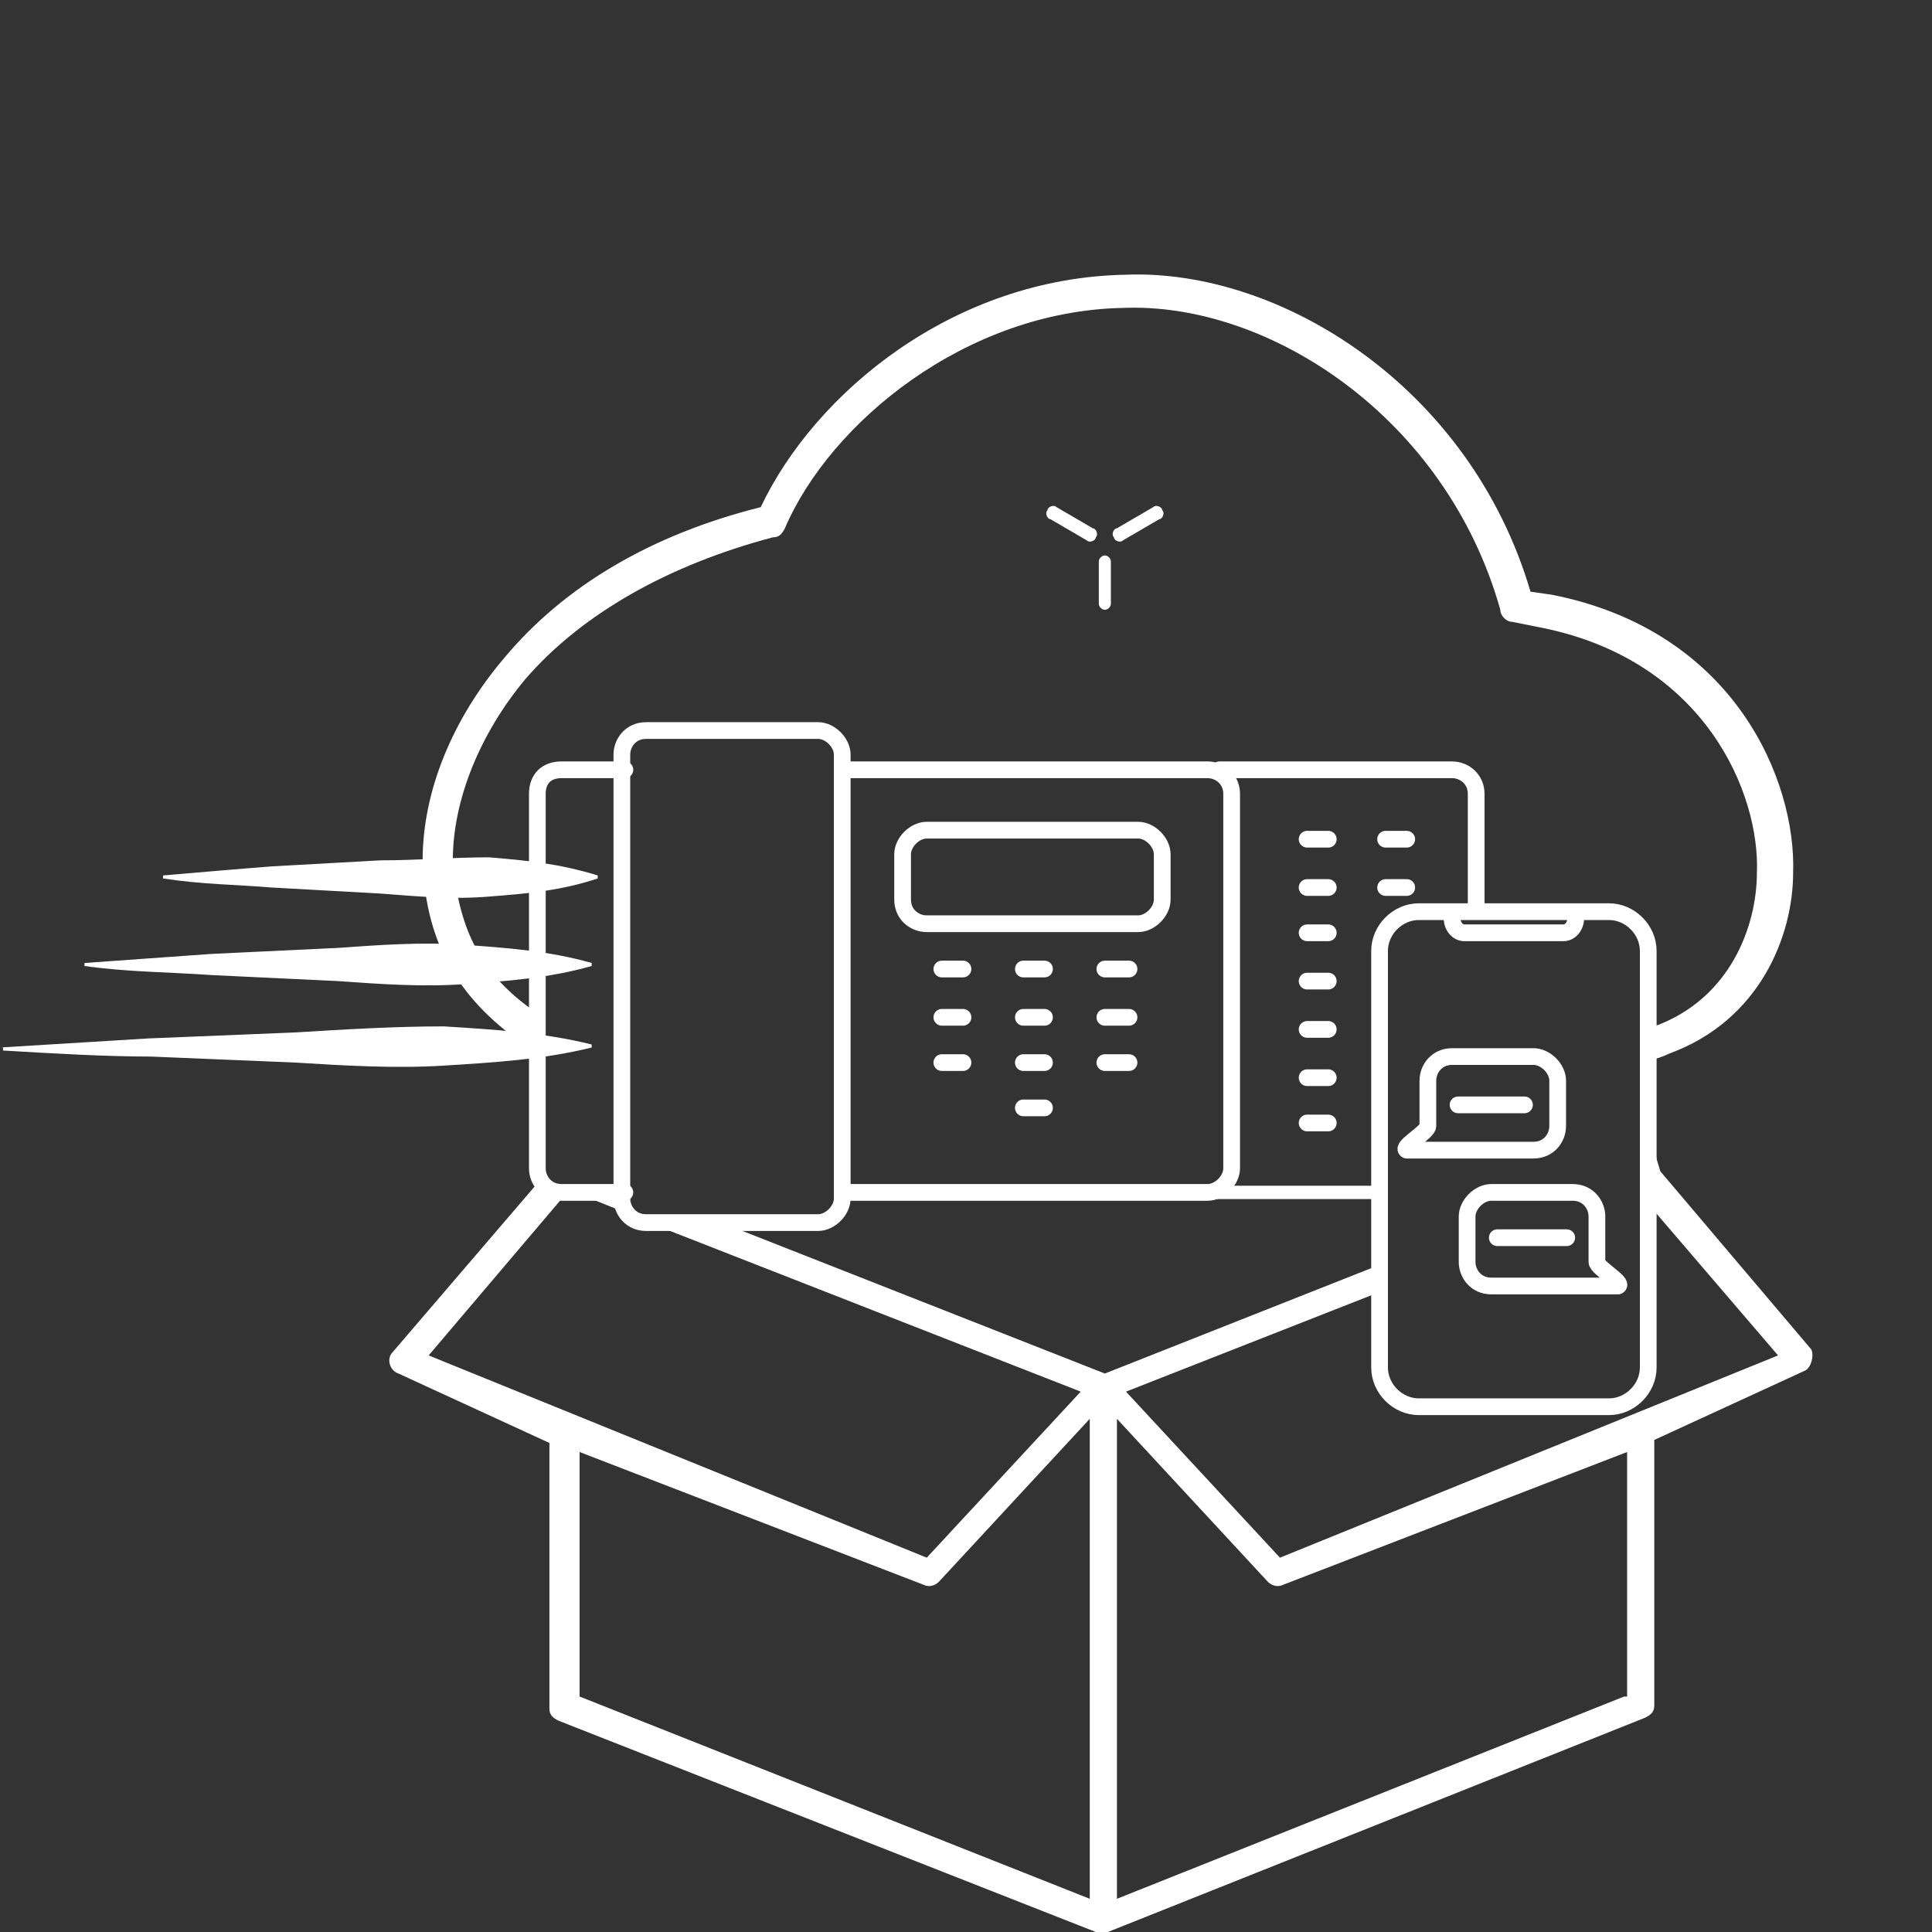 <?xml version="1.0" encoding="utf-8"?>
<!-- Generator: Adobe Illustrator 26.3.1, SVG Export Plug-In . SVG Version: 6.00 Build 0)  -->
<svg version="1.1" id="Calque_1" xmlns="http://www.w3.org/2000/svg" xmlns:xlink="http://www.w3.org/1999/xlink" x="0px" y="0px"
	 viewBox="0 0 64 64" style="enable-background:new 0 0 64 64;" xml:space="preserve">
<rect x="0" y="0" width="64" height="64" fill="#333333" stroke="none"/>
<style type="text/css">
	.st0{fill:none;stroke:#FFFFFF;stroke-width:0.554;stroke-linecap:round;stroke-linejoin:round;stroke-miterlimit:10;}
	.st1{fill:none;stroke:#FFFFFF;stroke-width:0.443;stroke-linecap:round;stroke-linejoin:round;stroke-miterlimit:10;}
	.st2{fill:#FFFFFF;}
</style>
<g>
	<path class="st0" d="M27.1,40.5h-5.7c-0.5,0-0.8-0.4-0.8-0.8V25c0-0.4,0.3-0.8,0.8-0.8h5.7c0.4,0,0.8,0.4,0.8,0.8v14.7
		C27.9,40.1,27.5,40.5,27.1,40.5z"/>
	<path class="st0" d="M27.9,25.5H40c0.4,0,0.8,0.3,0.8,0.8v12.4c0,0.4-0.4,0.8-0.8,0.8H27.9"/>
	<path class="st1" d="M45.6,39.5h-5.4"/>
	<path class="st0" d="M40.4,25.5h7.7c0.4,0,0.8,0.3,0.8,0.8v3.8"/>
	<path class="st0" d="M20.7,39.5h-2.1c-0.5,0-0.8-0.4-0.8-0.8V26.3c0-0.5,0.3-0.8,0.8-0.8h2.1"/>
	<path class="st0" d="M37.7,30.6h-7c-0.4,0-0.8-0.3-0.8-0.8v-1.5c0-0.4,0.4-0.8,0.8-0.8h7c0.4,0,0.8,0.4,0.8,0.8v1.5
		C38.5,30.2,38.1,30.6,37.7,30.6z"/>
	<line class="st0" x1="31.2" y1="32.1" x2="31.9" y2="32.1"/>
	<line class="st0" x1="33.9" y1="32.1" x2="34.6" y2="32.1"/>
	<line class="st0" x1="36.6" y1="32.1" x2="37.4" y2="32.1"/>
	<line class="st0" x1="31.2" y1="33.7" x2="31.9" y2="33.7"/>
	<line class="st0" x1="33.9" y1="33.7" x2="34.6" y2="33.7"/>
	<line class="st0" x1="36.6" y1="33.7" x2="37.4" y2="33.7"/>
	<line class="st0" x1="31.2" y1="35.2" x2="31.9" y2="35.2"/>
	<line class="st0" x1="33.9" y1="35.2" x2="34.6" y2="35.2"/>
	<line class="st0" x1="36.6" y1="35.2" x2="37.4" y2="35.2"/>
	<line class="st0" x1="33.9" y1="36.7" x2="34.6" y2="36.7"/>
	<line class="st0" x1="43.3" y1="27.8" x2="44" y2="27.8"/>
	<line class="st0" x1="43.3" y1="29.4" x2="44" y2="29.4"/>
	<line class="st0" x1="43.3" y1="30.9" x2="44" y2="30.9"/>
	<line class="st0" x1="43.3" y1="32.5" x2="44" y2="32.5"/>
	<line class="st0" x1="45.9" y1="27.8" x2="46.6" y2="27.8"/>
	<line class="st0" x1="45.9" y1="29.4" x2="46.6" y2="29.4"/>
	<line class="st0" x1="43.3" y1="34.1" x2="44" y2="34.1"/>
	<line class="st0" x1="43.3" y1="35.7" x2="44" y2="35.7"/>
	<line class="st0" x1="43.3" y1="37.2" x2="44" y2="37.2"/>
	<path class="st2" d="M54.7,35.1c-0.1,0-0.2-1,0.1-1.1c2.5-0.9,3.4-3.3,3.4-5.1c0,0,0,0,0,0c0.1-2.6-1.7-7-7.1-8.1l-1-0.2
		c-0.2,0-0.4-0.2-0.4-0.4C47.9,13.8,42,10,37.2,10.2C32,10.3,27.5,14,26,17.5c-0.1,0.2-0.2,0.3-0.4,0.3c-3.4,0.9-6.3,2.5-8.2,4.7
		c-1.5,1.8-2.4,4-2.4,6c0.2,2.4,1,3.8,2.7,5c0.1,0.1,0.2,1.3,0,1.3c-0.1,0-0.1,0-0.2-0.1c-2.2-1.5-3.4-3.3-3.5-6.2c0,0,0,0,0,0
		c0-2.3,1-4.7,2.7-6.7c2-2.4,4.9-4.1,8.5-5c1.8-3.8,6.4-7.6,12.1-7.7c5.1-0.2,11.4,3.7,13.4,10.5l0.7,0.1c0,0,0,0,0,0
		c6.1,1.2,8.1,6.2,8,9.2c0,2.1-1.1,4.9-4.1,6C55.1,35,54.8,35.1,54.7,35.1z"/>
	<path class="st0" d="M53.3,46.6H47c-0.7,0-1.3-0.6-1.3-1.3V31.5c0-0.7,0.6-1.3,1.3-1.3h6.3c0.7,0,1.3,0.6,1.3,1.3v13.8
		C54.6,46,54,46.6,53.3,46.6z"/>
	<path class="st0" d="M52.2,30.4c0,0.3-0.2,0.5-0.4,0.5h-3.3c-0.2,0-0.4-0.2-0.4-0.5"/>
	<path class="st2" d="M36.4,20c0,0.1,0.1,0.2,0.2,0.2c0.1,0,0.2-0.1,0.2-0.2v-1.4c0-0.1-0.1-0.2-0.2-0.2c-0.1,0-0.2,0.1-0.2,0.2V20z
		"/>
	<path class="st2" d="M36,17.9c0.1,0.1,0.3,0,0.3-0.1c0.1-0.1,0-0.3-0.1-0.3L35,16.8c-0.1-0.1-0.3,0-0.3,0.1c-0.1,0.1,0,0.3,0.1,0.3
		L36,17.9z"/>
	<path class="st2" d="M37.2,17.9c-0.1,0.1-0.3,0-0.3-0.1c-0.1-0.1,0-0.3,0.1-0.3l1.2-0.7c0.1-0.1,0.3,0,0.3,0.1
		c0.1,0.1,0,0.3-0.1,0.3L37.2,17.9z"/>
	<g>
		<polygon class="st2" points="18.9,39.4 18.7,39.6 19.3,39.6 		"/>
		<path class="st2" d="M21.5,40.6H22l-1.3-0.5C20.9,40.4,21.1,40.6,21.5,40.6z"/>
		<path class="st2" d="M20.7,39.9v-0.3h-1.4l1.5,0.6C20.7,40,20.7,39.9,20.7,39.9z"/>
		<path class="st2" d="M54.7,37.8v2.2l4.2,4.9l-16.5,6.7l-5.1-5.5l8.4-3.3v-0.9l-9.1,3.6l-12.2-4.8H22l13.8,5.4l-5.1,5.5l-16.5-6.7
			l4.5-5.3h-0.2c-0.3,0-0.5-0.2-0.7-0.4l-4.8,5.6c-0.2,0.2-0.1,0.6,0.2,0.7l5,2.3v8.8c0,0.2,0.1,0.3,0.3,0.4L36.3,64
			c0.1,0.1,0.2,0.1,0.4,0l17.8-7.1c0.2-0.1,0.3-0.2,0.3-0.4v-8.8l5-2.3c0.2-0.1,0.3-0.5,0.2-0.7l-5-5.9 M36.1,62.9l-16.9-6.7v-8.1
			l11.4,4.4c0.2,0.1,0.4,0,0.5-0.1l5-5.4V62.9z M53.8,56.2L37,62.9V47l5,5.4c0.1,0.1,0.3,0.2,0.5,0.1l11.4-4.4V56.2z"/>
		<path class="st2" d="M12.6,28.5l-3.6,0.2c-1.3,0.1-2.4,0.2-3.6,0.3c0,0,0,0.1,0,0.1c1.3,0.2,2.4,0.2,3.6,0.3l3.6,0.2
			c1.3,0.1,2.4,0.2,3.6,0.1c1.3-0.1,2.4-0.2,3.6-0.6V29c-1.3-0.4-2.4-0.5-3.6-0.6C15,28.4,13.8,28.5,12.6,28.5z"/>
		<path class="st2" d="M11.2,31.4L7,31.6c-1.4,0.1-2.8,0.2-4.2,0.3V32c1.4,0.2,2.8,0.2,4.2,0.3l4.2,0.2c1.4,0.1,2.8,0.2,4.2,0.1
			c1.4-0.1,2.8-0.2,4.2-0.6v-0.1c-1.4-0.4-2.8-0.5-4.2-0.6S12.6,31.3,11.2,31.4z"/>
		<path class="st2" d="M9.8,34.2l-4.9,0.2c-1.6,0.1-3.3,0.2-4.9,0.3h0.1v0.1C1.8,34.9,3.5,35,5,35l4.8,0.2c1.6,0.1,3.3,0.2,4.9,0.1
			c1.6-0.1,3.3-0.2,4.9-0.6v-0.1c-1.6-0.4-3.3-0.5-4.9-0.6C13.1,34,11.4,34.1,9.8,34.2z"/>
	</g>
	<g>
		<g>
			<path class="st0" d="M48.1,38.1h2.7c0.5,0,0.8-0.4,0.8-0.8v-1.5c0-0.4-0.4-0.8-0.8-0.8h-2.7c-0.5,0-0.8,0.4-0.8,0.8v1.5
				c0,0.2-0.9,0.7-0.7,0.8L48.1,38.1z"/>
		</g>
	</g>
	<g>
		<g>
			<path class="st0" d="M52.1,42.6h-2.7c-0.5,0-0.8-0.4-0.8-0.8v-1.5c0-0.4,0.4-0.8,0.8-0.8h2.7c0.5,0,0.8,0.4,0.8,0.8v1.5
				c0,0.2,0.9,0.7,0.7,0.8H52.1z"/>
		</g>
	</g>
	<line class="st0" x1="48.3" y1="36.6" x2="50.5" y2="36.6"/>
	<line class="st0" x1="49.6" y1="41" x2="51.9" y2="41"/>
</g>
</svg>
